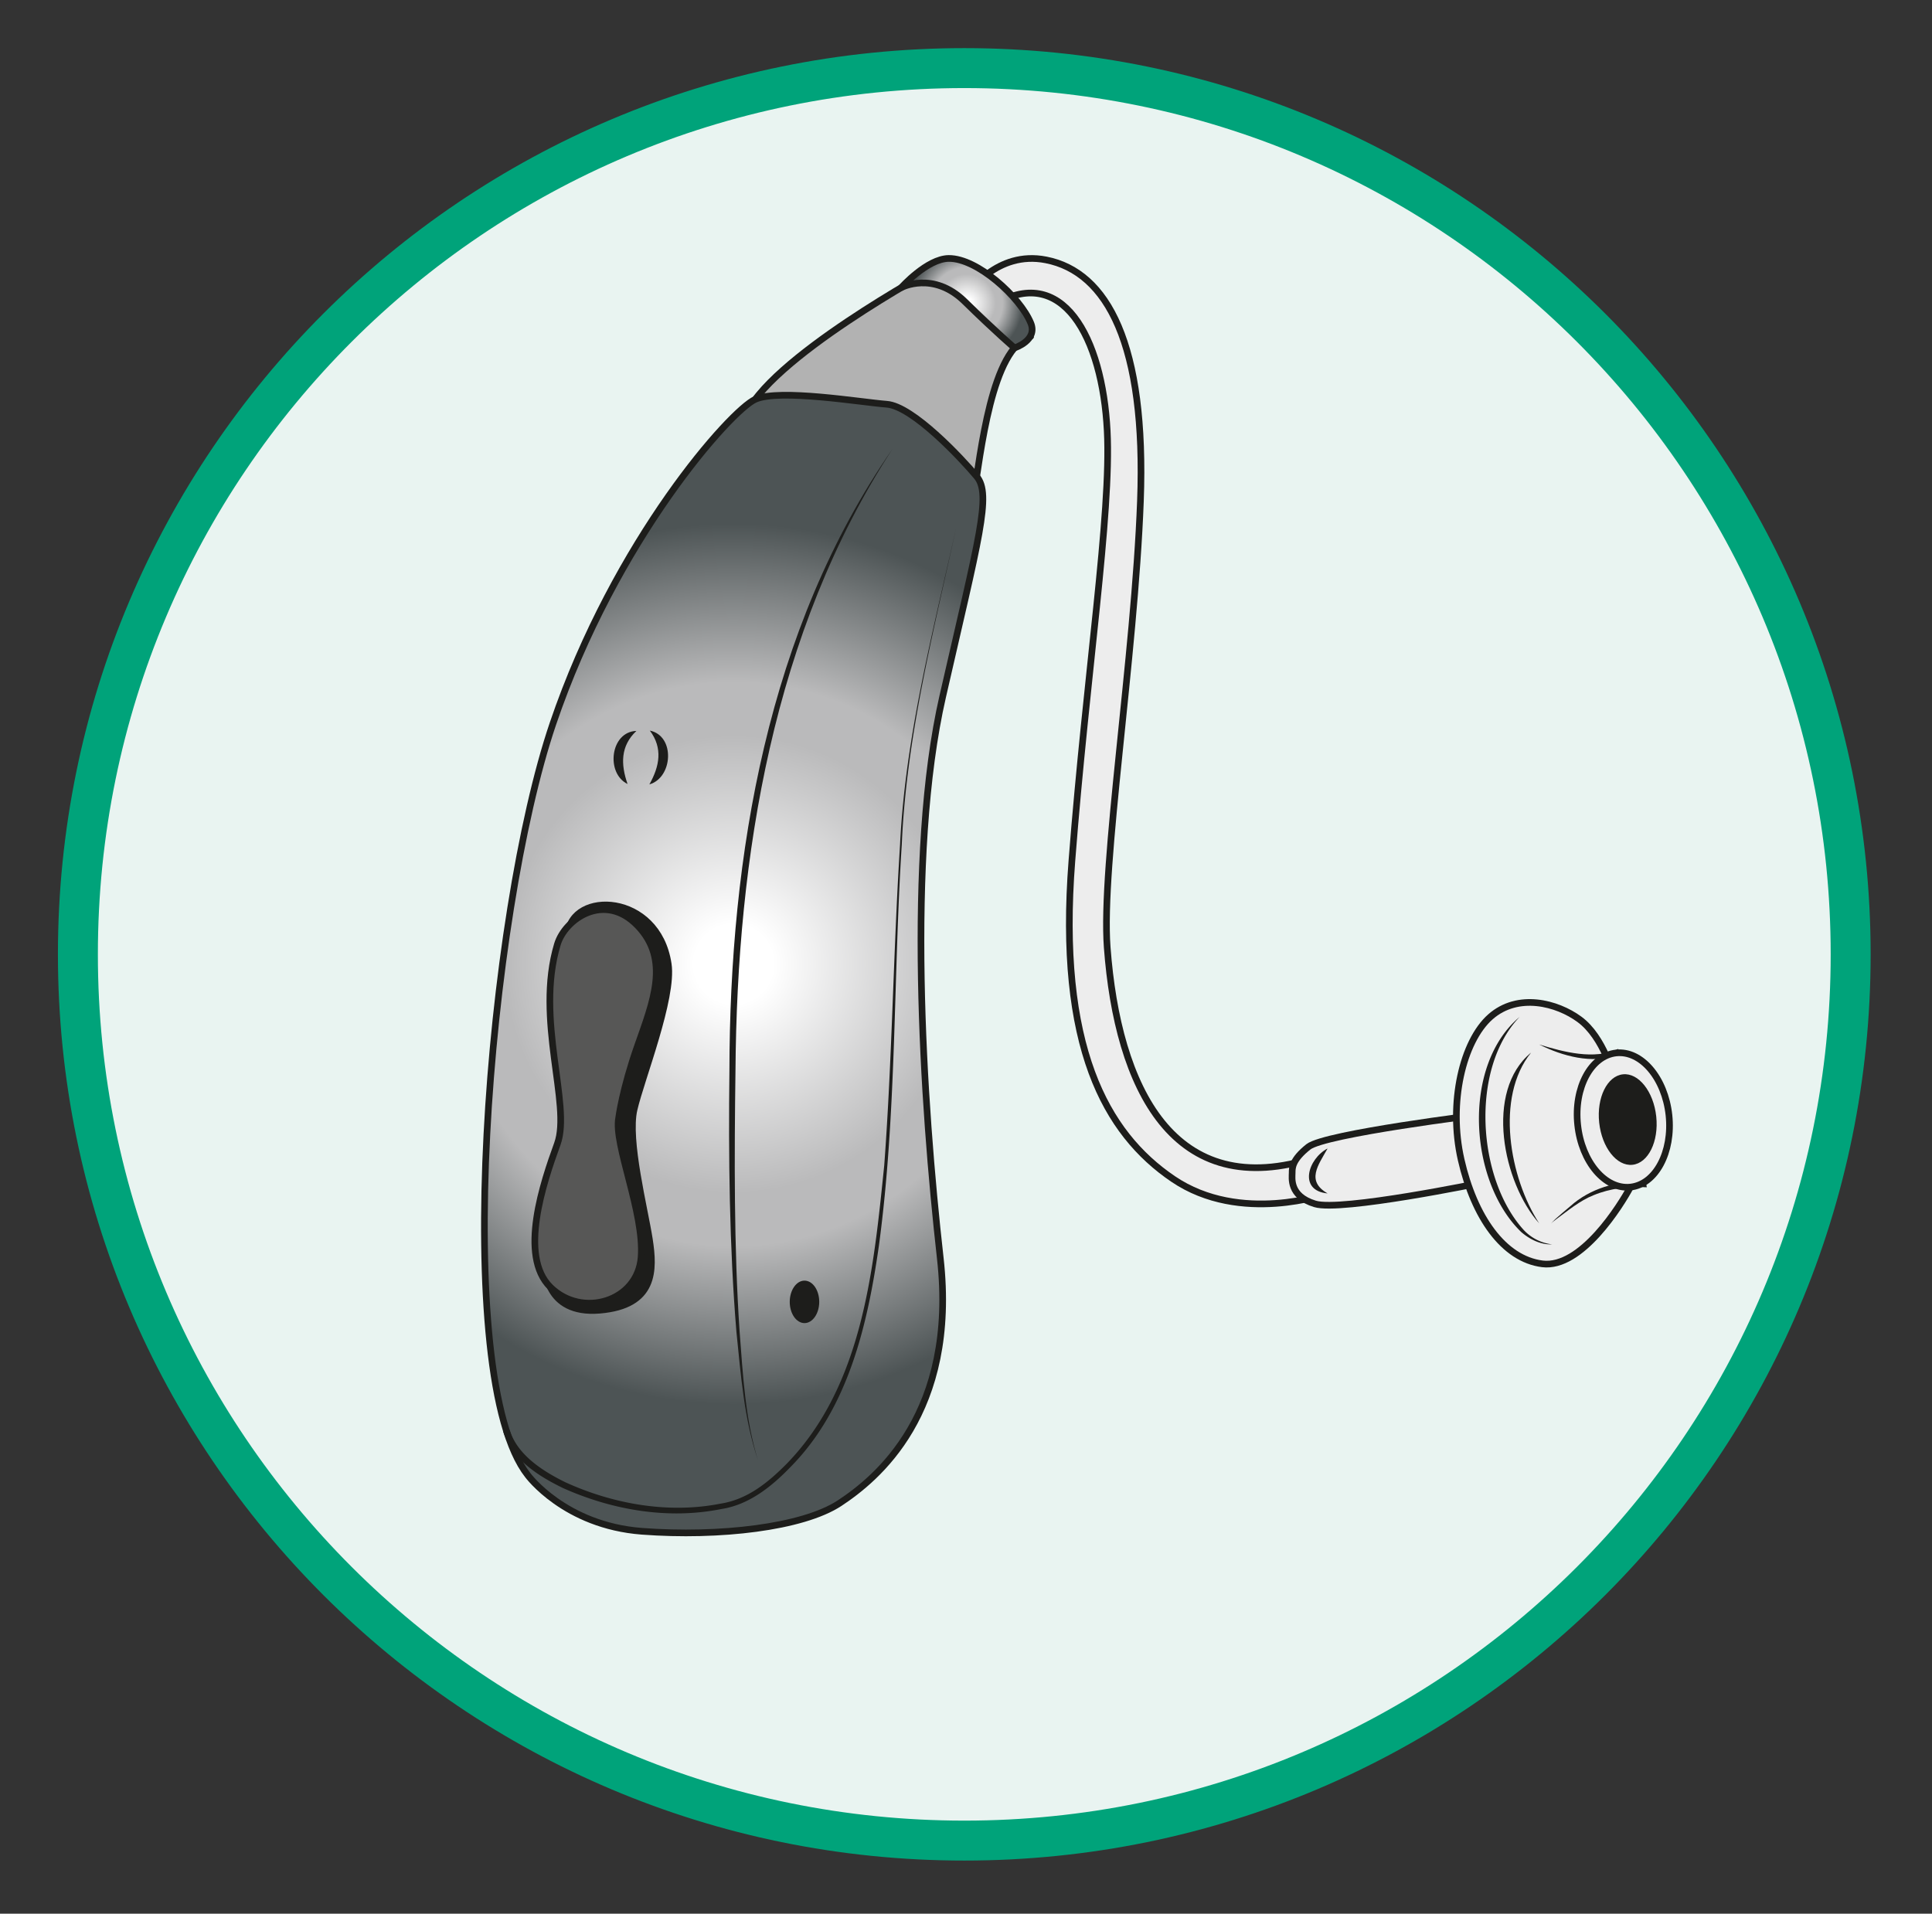 <?xml version="1.0" encoding="UTF-8" standalone="no"?><svg xmlns="http://www.w3.org/2000/svg" xml:space="preserve" viewBox="0 0 386.79 383.17"><rect x="0" y="0" width="386.79" height="383.17" fill="#333333" stroke="none"/><defs><clipPath id="a" clipPathUnits="userSpaceOnUse"><path d="M0 287.38h290.1V0H0Z"/></clipPath><clipPath id="b" clipPathUnits="userSpaceOnUse"><path d="M113.44 227.47c-3.64-1.6-21-21-30.4-48.73-9.77-28.8-15.42-98.02-3.78-112.86 0 0 5.52-7.56 17.16-8.43 11.63-.88 24.14.58 29.67 4.21 5.52 3.64 17.74 13.53 15.12 36.8-2.62 23.27-5.09 60.5.36 84.35 5.46 23.85 7.39 30.38 5.12 33.08-2.28 2.7-9.62 10.55-13.51 10.84-2.82.22-10 1.35-15.13 1.36-1.95 0-3.6-.17-4.61-.62"/></clipPath><clipPath id="d" clipPathUnits="userSpaceOnUse"><path d="M0 287.38h290.1V0H0Z"/></clipPath><clipPath id="e" clipPathUnits="userSpaceOnUse"><path d="M142.48 248.63c-3.25-.03-7.12-4.38-7.12-4.38s4.8 2.55 9.54-2.1c4.75-4.65 7.47-6.96 7.47-6.96s3.54 1.12 2.43 3.76c-1.62 3.87-7.96 9.68-12.27 9.68h-.05"/></clipPath><clipPath id="g" clipPathUnits="userSpaceOnUse"><path d="M0 287.38h290.1V0H0Z"/></clipPath><radialGradient id="c" cx="0" cy="0" r="1" fx="0" fy="0" gradientTransform="matrix(65.962 0 0 -65.962 110.18 142.64)" gradientUnits="userSpaceOnUse" spreadMethod="pad"><stop offset="0" style="stop-opacity:1;stop-color:#fff"/><stop offset="0" style="stop-opacity:1;stop-color:#fff"/><stop offset="0" style="stop-opacity:1;stop-color:#fff"/><stop offset=".09" style="stop-opacity:1;stop-color:#fff"/><stop offset=".52" style="stop-opacity:1;stop-color:#bababb"/><stop offset=".64" style="stop-opacity:1;stop-color:#bababb"/><stop offset="1" style="stop-opacity:1;stop-color:#4d5455"/></radialGradient><radialGradient id="f" cx="0" cy="0" r="1" fx="0" fy="0" gradientTransform="matrix(8.419 0 0 -8.419 145.19 241.91)" gradientUnits="userSpaceOnUse" spreadMethod="pad"><stop offset="0" style="stop-opacity:1;stop-color:#fff"/><stop offset="0" style="stop-opacity:1;stop-color:#fff"/><stop offset="0" style="stop-opacity:1;stop-color:#fff"/><stop offset=".09" style="stop-opacity:1;stop-color:#fff"/><stop offset=".52" style="stop-opacity:1;stop-color:#bababb"/><stop offset=".64" style="stop-opacity:1;stop-color:#bababb"/><stop offset="1" style="stop-opacity:1;stop-color:#4d5455"/></radialGradient></defs><g clip-path="url(#a)" transform="matrix(1.333 0 0 -1.333 0 383.17)"><path d="M0 0c0-73.52-59.6-133.12-133.12-133.12-73.52 0-133.13 59.6-133.13 133.12 0 73.52 59.6 133.12 133.13 133.12C-59.6 133.12 0 73.52 0 0" style="fill:#e9f4f1;fill-opacity:1;fill-rule:nonzero;stroke:none" transform="translate(277.95 144.1)"/><path d="M0 0s4.28 6.54 11.7 5.07c9.2-1.8 15.06-12.68 14.18-36.23-.88-23.55-5.91-54.69-4.99-67.04 1.57-21.01 9.9-38.53 31.29-31.52l1.81-5.43s-13.05-4.72-23.2 2.17c-10.14 6.88-17.38 19.93-15.2 47.83 2.16 27.9 5.94 52.03 5.3 64.54C20.17-6.52 14.13 4.71 3.62-1.8Z" style="fill:#ededed;fill-opacity:1;fill-rule:nonzero;stroke:none" transform="translate(145.4 243.34)"/><path d="M0 0s4.28 6.54 11.7 5.07c9.2-1.8 15.06-12.68 14.18-36.23-.88-23.55-5.91-54.69-4.99-67.04 1.57-21.01 9.9-38.53 31.29-31.52l1.81-5.43s-13.05-4.72-23.2 2.17c-10.14 6.88-17.38 19.93-15.2 47.83 2.16 27.9 5.94 52.03 5.3 64.54C20.17-6.52 14.13 4.71 3.62-1.8Z" style="fill:none;stroke:#1d1d1b;stroke-width:1;stroke-linecap:round;stroke-linejoin:round;stroke-miterlimit:10;stroke-dasharray:none;stroke-opacity:1" transform="translate(145.4 243.34)"/><path d="M0 0s-23.6-2.9-26.12-4.88c-2.46-1.95-2.44-3.17-2.44-3.9 0-.74-.49-3.48 3.42-4.67 3.9-1.2 25.14 3.2 25.14 3.2z" style="fill:#ededed;fill-opacity:1;fill-rule:nonzero;stroke:none" transform="translate(222.63 120.07)"/><path d="M0 0s-23.6-2.9-26.12-4.88c-2.46-1.95-2.44-3.17-2.44-3.9 0-.74-.49-3.48 3.42-4.67 3.9-1.2 25.14 3.2 25.14 3.2z" style="fill:none;stroke:#1d1d1b;stroke-width:1;stroke-linecap:round;stroke-linejoin:round;stroke-miterlimit:10;stroke-dasharray:none;stroke-opacity:1" transform="translate(222.63 120.07)"/><path d="M0 0s-1.53 6.09-5.2 8.77c-3.34 2.46-9.22 4.03-13.37.37-4.14-3.66-6.34-12.92-4.39-21.47 1.95-8.55 6.35-14.9 12.2-15.63C-4.9-28.69 1-19.14 2.46-16.43 3.92-13.72 0 0 0 0" style="fill:#ededed;fill-opacity:1;fill-rule:nonzero;stroke:none" transform="translate(242.41 125.57)"/><path d="M0 0s-1.53 6.09-5.2 8.77c-3.34 2.46-9.22 4.03-13.37.37-4.14-3.66-6.34-12.92-4.39-21.47 1.95-8.55 6.35-14.9 12.2-15.63C-4.9-28.69 1-19.14 2.46-16.43 3.92-13.72 0 0 0 0Z" style="fill:none;stroke:#1d1d1b;stroke-width:1;stroke-linecap:round;stroke-linejoin:round;stroke-miterlimit:10;stroke-dasharray:none;stroke-opacity:1" transform="translate(242.41 125.57)"/><path d="M0 0c3.63-1.12 8.3-2.37 11.87-.66l.1-.53c1.09-4.9 3.14-14.79 4.09-19.71l.1-.55c-2.68.18-5.5-.15-8-1.19-2.04-.8-3.9-2.36-5.66-3.65l-.39-.3-.18-.16c-.06-.05-.13-.17 0-.1-.35-.16.48.6.5.63.44.41 1.74 1.51 2.22 1.91 2.96 2.68 7.06 3.85 11.02 3.75l-.46-.52c-1.07 4.9-3.11 14.8-4.06 19.72l.62-.29C7.86-2.92 3.55-1.78 0 0" style="fill:#1d1d1b;fill-opacity:1;fill-rule:nonzero;stroke:none" transform="translate(231.17 130.56)"/><path d="M0 0c.59-5.56-2-10.4-5.79-10.8-3.79-.4-7.33 3.78-7.92 9.35-.6 5.56 2 10.4 5.79 10.8C-4.14 9.75-.6 5.56 0 0" style="fill:#ededed;fill-opacity:1;fill-rule:nonzero;stroke:none" transform="translate(250.66 119.94)"/><path d="M0 0c.59-5.56-2-10.4-5.79-10.8-3.79-.4-7.33 3.78-7.92 9.35-.6 5.56 2 10.4 5.79 10.8C-4.14 9.75-.6 5.56 0 0Z" style="fill:none;stroke:#1d1d1b;stroke-width:1;stroke-linecap:round;stroke-linejoin:round;stroke-miterlimit:10;stroke-dasharray:none;stroke-opacity:1" transform="translate(250.66 119.94)"/><path d="M0 0c.4-3.75-1.2-7-3.57-7.25-2.36-.25-4.6 2.59-5 6.34-.4 3.75 1.2 7 3.57 7.25C-2.65 6.59-.4 3.75 0 0" style="fill:#1d1d1b;fill-opacity:1;fill-rule:nonzero;stroke:none" transform="translate(248.75 119.74)"/><path d="M0 0c-7.46-7.75-6.4-24.23.56-31.96a6.9 6.9 0 0 1 4.3-2.21c-1.7-.08-3.35.75-4.63 1.85C-7.63-24.73-8.74-7.32 0 0" style="fill:#1d1d1b;fill-opacity:1;fill-rule:nonzero;stroke:none" transform="translate(228.24 134.71)"/><path d="M0 0c-5.44-6.72-3.21-18.86 1.22-25.65C-4.2-19.6-7.06-5.8 0 0" style="fill:#1d1d1b;fill-opacity:1;fill-rule:nonzero;stroke:none" transform="translate(229.95 129.34)"/><path d="M0 0c-1.39-2.49-3.28-4.87 0-6.75-4.46.41-2.93 5.24 0 6.75" style="fill:#1d1d1b;fill-opacity:1;fill-rule:nonzero;stroke:none" transform="translate(199.39 114.94)"/><path d="M0 0s-25.3-13.67-28.5-22.4c-3.2-8.72 22.1-1.2 22.1-1.2S4.65-41.6 5.82-34.6c1.16 6.98 2.75 22.68 8.64 24.43C14.46-10.18 6.11.58 0 0" style="fill:#b2b2b2;fill-opacity:1;fill-rule:nonzero;stroke:none" transform="translate(140.34 247.1)"/><path d="M0 0s-25.3-13.67-28.5-22.4c-3.2-8.72 22.1-1.2 22.1-1.2S4.65-41.6 5.82-34.6c1.16 6.98 2.75 22.68 8.64 24.43C14.46-10.18 6.11.58 0 0z" style="fill:none;stroke:#1d1d1b;stroke-width:1;stroke-linecap:round;stroke-linejoin:round;stroke-miterlimit:10;stroke-dasharray:none;stroke-opacity:1" transform="translate(140.34 247.1)"/></g><g clip-path="url(#b)" transform="matrix(1.333 0 0 -1.333 0 383.17)"><path d="M113.44 227.47c-3.64-1.6-21-21-30.4-48.73-9.77-28.8-15.42-98.02-3.78-112.86 0 0 5.52-7.56 17.16-8.43 11.63-.88 24.14.58 29.67 4.21 5.52 3.64 17.74 13.53 15.12 36.8-2.62 23.27-5.09 60.5.36 84.35 5.46 23.85 7.39 30.38 5.12 33.08-2.28 2.7-9.62 10.55-13.51 10.84-2.82.22-10 1.35-15.13 1.36-1.95 0-3.6-.17-4.61-.62" style="fill:url(#c);stroke:none"/></g><g clip-path="url(#d)" transform="matrix(1.333 0 0 -1.333 0 383.17)"><path d="M0 0s5.53-7.56 17.16-8.44c11.64-.87 24.14.59 29.67 4.22 5.53 3.64 17.74 13.53 15.13 36.8-2.62 23.27-5.1 60.5.36 84.35 5.45 23.85 7.38 30.38 5.1 33.08-2.26 2.7-9.6 10.55-13.5 10.84-3.89.3-16.1 2.36-19.74.74-3.64-1.61-20.99-21-30.4-48.73C-5.99 84.06-11.63 14.83 0 0Z" style="fill:none;stroke:#1d1d1b;stroke-width:1;stroke-linecap:round;stroke-linejoin:round;stroke-miterlimit:10;stroke-dasharray:none;stroke-opacity:1" transform="translate(79.26 65.88)"/></g><g clip-path="url(#e)" transform="matrix(1.333 0 0 -1.333 0 383.17)"><path d="M142.48 248.63c-3.25-.03-7.12-4.38-7.12-4.38s4.8 2.55 9.54-2.1c4.75-4.65 7.47-6.96 7.47-6.96s3.54 1.12 2.43 3.76c-1.62 3.87-7.96 9.68-12.27 9.68h-.05" style="fill:url(#f);stroke:none"/></g><g clip-path="url(#g)" transform="matrix(1.333 0 0 -1.333 0 383.17)"><path d="M0 0s4.8 2.56 9.54-2.1c4.75-4.65 7.47-6.96 7.47-6.96s3.54 1.13 2.43 3.76c-1.62 3.89-8 9.72-12.31 9.68C3.88 4.35 0 0 0 0Z" style="fill:none;stroke:#1d1d1b;stroke-width:1;stroke-linecap:round;stroke-linejoin:round;stroke-miterlimit:10;stroke-dasharray:none;stroke-opacity:1" transform="translate(135.36 244.25)"/><path d="M0 0c-17.91-27.47-23.34-61.16-23.57-93.44-.17-12.67-.24-26.5.62-39.1.5-6.47.83-13.09 2.75-19.32-2.08 6.2-2.57 12.81-3.23 19.28-1.06 12.82-1.2 26.26-1.05 39.16C-24.44-61.07-18.75-27.06 0 0" style="fill:#1d1d1b;fill-opacity:1;fill-rule:nonzero;stroke:none" transform="translate(134.03 220)"/><path d="M0 0c-3.43-15.7-7.47-31.4-8.16-47.53-1.29-20.07-.74-40.3-3.44-60.29-1.7-11.85-4.58-24.45-13.3-33.25-2.83-2.93-6.21-5.64-10.32-6.28-8.03-1.62-16.42-.17-23.84 3.15-3.63 1.77-7.56 4.23-8.9 8.28a.5.5 0 1 0 .96.27c1.22-3.67 4.98-6.05 8.34-7.7 7.19-3.27 15.47-4.74 23.27-3.2 4.06.63 7.18 3.2 9.96 6.01C-14-128.77-12.4-111.33-10.8-95.76-9.6-79.7-9.44-63.59-8.42-47.5-7.63-31.4-3.52-15.7 0 0" style="fill:#1d1d1b;fill-opacity:1;fill-rule:nonzero;stroke:none" transform="translate(143.6 208.14)"/><path d="M0 0c-.66-8.19 0-34.34 0-34.34l-3.37-15.59s-.17-7.27 8.15-6.56c8.33.71 8.16 6.03 7.45 10.64-.71 4.6-3.37 14.93-2.3 19.51 1.06 4.59 5.9 16.72 5.13 21.84C13.46 6.24.53 6.6 0 0" style="fill:#1d1d1b;fill-opacity:1;fill-rule:nonzero;stroke:none" transform="translate(85.3 147.14)"/><path d="M0 0c-.66-8.19 0-34.34 0-34.34l-3.37-15.59s-.17-7.27 8.15-6.56c8.33.71 8.16 6.03 7.45 10.64-.71 4.6-3.37 14.93-2.3 19.51 1.06 4.59 5.9 16.72 5.13 21.84C13.46 6.24.53 6.6 0 0Z" style="fill:none;stroke:#1d1d1b;stroke-width:1;stroke-linecap:round;stroke-linejoin:round;stroke-miterlimit:10;stroke-dasharray:none;stroke-opacity:1" transform="translate(85.3 147.14)"/><path d="M0 0s.53 4.25 2.83 10.8c2.3 6.57 4.97 12.94 0 18.08-4.96 5.14-10.9 1-12.04-2.83-3.38-11.25 2.12-24.1 0-29.95-2.13-5.85-5.83-16.83-1.05-21.53 4.77-4.7 13.13-2.17 13.63 4.52C3.87-14.22-.78-3.92 0 0" style="fill:#575756;fill-opacity:1;fill-rule:nonzero;stroke:none" transform="translate(92.92 119.54)"/><path d="M0 0s.53 4.25 2.83 10.8c2.3 6.57 4.97 12.94 0 18.08-4.96 5.14-10.9 1-12.04-2.83-3.38-11.25 2.12-24.1 0-29.95-2.13-5.85-5.83-16.83-1.05-21.53 4.77-4.7 13.13-2.17 13.63 4.52C3.87-14.22-.78-3.92 0 0Z" style="fill:none;stroke:#1d1d1b;stroke-width:1;stroke-linecap:round;stroke-linejoin:round;stroke-miterlimit:10;stroke-dasharray:none;stroke-opacity:1" transform="translate(92.92 119.54)"/><path d="M0 0c0-1.76-1-3.19-2.21-3.19-1.23 0-2.22 1.43-2.22 3.19s1 3.19 2.21 3.19C-.98 3.19 0 1.76 0 0" style="fill:#1d1d1b;fill-opacity:1;fill-rule:nonzero;stroke:none" transform="translate(123.04 91.9)"/><path d="M0 0c-2.4-2.26-2.36-5.02-1.33-7.97C-4.63-6.37-3.93-.12 0 0" style="fill:#1d1d1b;fill-opacity:1;fill-rule:nonzero;stroke:none" transform="translate(95.58 177.66)"/><path d="M0 0c3.85-.8 3.46-7.08-.07-8.08C1.46-5.36 1.98-2.64 0 0" style="fill:#1d1d1b;fill-opacity:1;fill-rule:nonzero;stroke:none" transform="translate(97.6 177.71)"/><path d="M0 0c0-73.52-59.6-133.12-133.12-133.12-73.52 0-133.13 59.6-133.13 133.12 0 73.52 59.6 133.12 133.13 133.12C-59.6 133.12 0 73.52 0 0Z" style="fill:none;stroke:#00a37a;stroke-width:6;stroke-linecap:butt;stroke-linejoin:miter;stroke-miterlimit:10;stroke-dasharray:none;stroke-opacity:1" transform="translate(277.95 144.1)"/></g></svg>